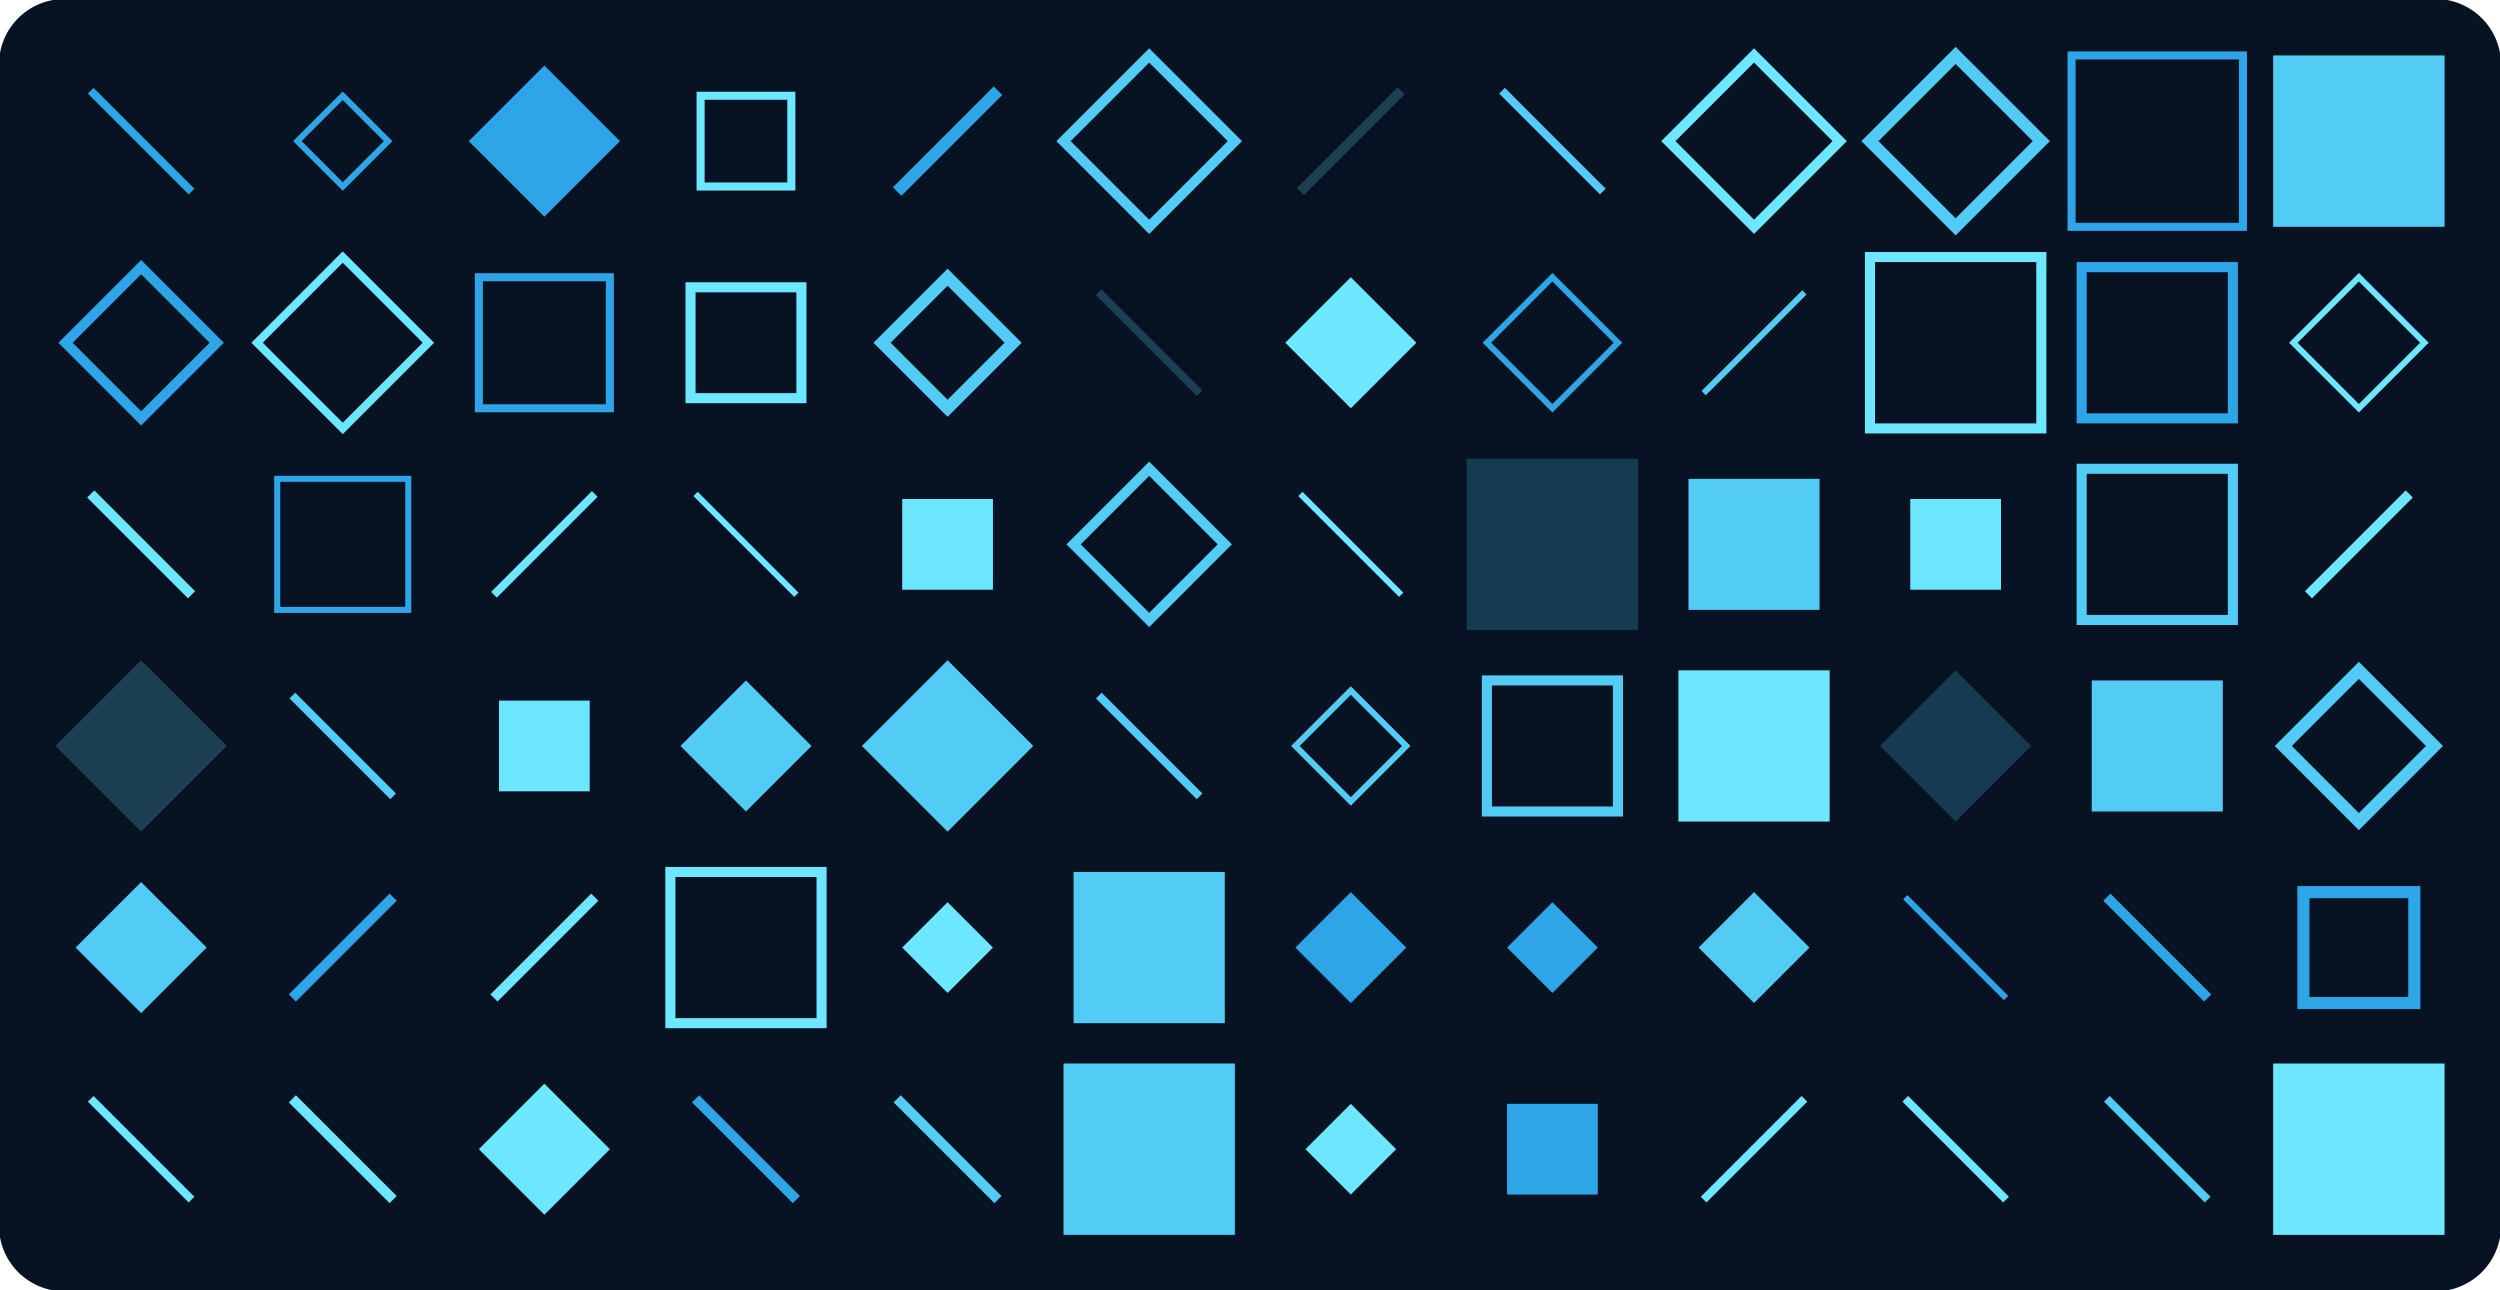 <svg version="1.1" xmlns="http://www.w3.org/2000/svg" xmlns:xlink="http://www.w3.org/1999/xlink" width="1240" height="640" viewBox="0 0 1240 640"><defs/><g><g><path fill="none" stroke="none"/><path fill="rgb(7,18,35)" stroke="rgb(7,18,35)" paint-order="fill stroke markers" d=" M 32 0 L 1208 0 L 1208 0 A 32 32 0 0 1 1240 32 L 1240 608 L 1240 608 A 32 32 0 0 1 1208 640 L 32 640 L 32 640 A 32 32 0 0 1 0 608 L 0 32 L 0 32 A 32 32 0 0 1 32 0 Z" fill-opacity="1" stroke-opacity="1" stroke-linecap="round" stroke-miterlimit="10" stroke-dasharray=""/></g><g><g><path fill="none" stroke="rgb(45,165,230)" paint-order="fill stroke markers" d=" M 45 45 L 95 95" stroke-opacity="1" stroke-miterlimit="10" stroke-width="4" stroke-dasharray=""/></g><g><path fill="rgb(45,165,230)" stroke="rgb(45,165,230)" paint-order="fill stroke markers" d=" M 107.5 170 L 70 207.5 L 32.5 170 L 70 132.5 L 107.5 170 L 107.5 170 Z" fill-opacity="0" stroke-opacity="1" stroke-linecap="round" stroke-miterlimit="10" stroke-width="5" stroke-dasharray=""/></g><g><path fill="none" stroke="rgb(109,230,255)" paint-order="fill stroke markers" d=" M 45 245 L 95 295" stroke-opacity="1" stroke-miterlimit="10" stroke-width="5" stroke-dasharray=""/></g><g><path fill="rgb(109,230,255)" stroke="rgb(109,230,255)" paint-order="fill stroke markers" d=" M 112.5 370 L 70 412.5 L 27.5 370 L 70 327.5 L 112.5 370 L 112.5 370 Z" fill-opacity="0.216" stroke-opacity="0" stroke-linecap="round" stroke-miterlimit="10" stroke-width="0" stroke-dasharray=""/></g><g><path fill="rgb(82,204,245)" stroke="rgb(82,204,245)" paint-order="fill stroke markers" d=" M 102.5 470 L 70 502.5 L 37.5 470 L 70 437.5 L 102.5 470 L 102.5 470 Z" fill-opacity="1" stroke-opacity="0" stroke-linecap="round" stroke-miterlimit="10" stroke-width="0" stroke-dasharray=""/></g><g><path fill="none" stroke="rgb(109,230,255)" paint-order="fill stroke markers" d=" M 45 545 L 95 595" stroke-opacity="1" stroke-miterlimit="10" stroke-width="4" stroke-dasharray=""/></g><g><path fill="rgb(45,165,230)" stroke="rgb(45,165,230)" paint-order="fill stroke markers" d=" M 192.5 70 L 170 92.5 L 147.5 70 L 170 47.5 L 192.5 70 L 192.5 70 Z" fill-opacity="0" stroke-opacity="1" stroke-linecap="round" stroke-miterlimit="10" stroke-width="3" stroke-dasharray=""/></g><g><path fill="rgb(109,230,255)" stroke="rgb(109,230,255)" paint-order="fill stroke markers" d=" M 212.5 170 L 170 212.5 L 127.5 170 L 170 127.5 L 212.5 170 L 212.5 170 Z" fill-opacity="0" stroke-opacity="1" stroke-linecap="round" stroke-miterlimit="10" stroke-width="4" stroke-dasharray=""/></g><g><path fill="rgb(45,165,230)" stroke="rgb(45,165,230)" paint-order="fill stroke markers" d=" M 137.5 237.5 L 202.5 237.5 L 202.5 302.5 L 137.5 302.5 L 137.5 237.5 Z" fill-opacity="0" stroke-opacity="1" stroke-linecap="round" stroke-miterlimit="10" stroke-width="3" stroke-dasharray=""/></g><g><path fill="none" stroke="rgb(82,204,245)" paint-order="fill stroke markers" d=" M 145 345 L 195 395" stroke-opacity="1" stroke-miterlimit="10" stroke-width="4" stroke-dasharray=""/></g><g><path fill="none" stroke="rgb(45,165,230)" paint-order="fill stroke markers" d=" M 145 495 L 195 445" stroke-opacity="1" stroke-miterlimit="10" stroke-width="5" stroke-dasharray=""/></g><g><path fill="none" stroke="rgb(109,230,255)" paint-order="fill stroke markers" d=" M 145 545 L 195 595" stroke-opacity="1" stroke-miterlimit="10" stroke-width="5" stroke-dasharray=""/></g><g><path fill="rgb(45,165,230)" stroke="rgb(45,165,230)" paint-order="fill stroke markers" d=" M 307.5 70 L 270 107.5 L 232.5 70 L 270 32.5 L 307.5 70 L 307.5 70 Z" fill-opacity="1" stroke-opacity="0" stroke-linecap="round" stroke-miterlimit="10" stroke-width="0" stroke-dasharray=""/></g><g><path fill="rgb(45,165,230)" stroke="rgb(45,165,230)" paint-order="fill stroke markers" d=" M 237.5 137.5 L 302.5 137.5 L 302.5 202.5 L 237.5 202.5 L 237.5 137.5 Z" fill-opacity="0" stroke-opacity="1" stroke-linecap="round" stroke-miterlimit="10" stroke-width="4" stroke-dasharray=""/></g><g><path fill="none" stroke="rgb(109,230,255)" paint-order="fill stroke markers" d=" M 245 295 L 295 245" stroke-opacity="1" stroke-miterlimit="10" stroke-width="4" stroke-dasharray=""/></g><g><path fill="rgb(109,230,255)" stroke="rgb(109,230,255)" paint-order="fill stroke markers" d=" M 247.5 347.5 L 292.5 347.5 L 292.5 392.5 L 247.5 392.5 L 247.5 347.5 Z" fill-opacity="1" stroke-opacity="0" stroke-linecap="round" stroke-miterlimit="10" stroke-width="0" stroke-dasharray=""/></g><g><path fill="none" stroke="rgb(109,230,255)" paint-order="fill stroke markers" d=" M 245 495 L 295 445" stroke-opacity="1" stroke-miterlimit="10" stroke-width="5" stroke-dasharray=""/></g><g><path fill="rgb(109,230,255)" stroke="rgb(109,230,255)" paint-order="fill stroke markers" d=" M 302.5 570 L 270 602.5 L 237.5 570 L 270 537.5 L 302.5 570 L 302.5 570 Z" fill-opacity="1" stroke-opacity="0" stroke-linecap="round" stroke-miterlimit="10" stroke-width="0" stroke-dasharray=""/></g><g><path fill="rgb(109,230,255)" stroke="rgb(109,230,255)" paint-order="fill stroke markers" d=" M 347.5 47.5 L 392.5 47.5 L 392.5 92.5 L 347.5 92.5 L 347.5 47.5 Z" fill-opacity="0" stroke-opacity="1" stroke-linecap="round" stroke-miterlimit="10" stroke-width="4" stroke-dasharray=""/></g><g><path fill="rgb(109,230,255)" stroke="rgb(109,230,255)" paint-order="fill stroke markers" d=" M 342.5 142.5 L 397.5 142.5 L 397.5 197.5 L 342.5 197.5 L 342.5 142.5 Z" fill-opacity="0" stroke-opacity="1" stroke-linecap="round" stroke-miterlimit="10" stroke-width="5" stroke-dasharray=""/></g><g><path fill="none" stroke="rgb(109,230,255)" paint-order="fill stroke markers" d=" M 345 245 L 395 295" stroke-opacity="1" stroke-miterlimit="10" stroke-width="3" stroke-dasharray=""/></g><g><path fill="rgb(82,204,245)" stroke="rgb(82,204,245)" paint-order="fill stroke markers" d=" M 402.5 370 L 370 402.5 L 337.5 370 L 370 337.5 L 402.5 370 L 402.5 370 Z" fill-opacity="1" stroke-opacity="0" stroke-linecap="round" stroke-miterlimit="10" stroke-width="0" stroke-dasharray=""/></g><g><path fill="rgb(109,230,255)" stroke="rgb(109,230,255)" paint-order="fill stroke markers" d=" M 332.5 432.5 L 407.5 432.5 L 407.5 507.5 L 332.5 507.5 L 332.5 432.5 Z" fill-opacity="0" stroke-opacity="1" stroke-linecap="round" stroke-miterlimit="10" stroke-width="5" stroke-dasharray=""/></g><g><path fill="none" stroke="rgb(45,165,230)" paint-order="fill stroke markers" d=" M 345 545 L 395 595" stroke-opacity="1" stroke-miterlimit="10" stroke-width="5" stroke-dasharray=""/></g><g><path fill="none" stroke="rgb(45,165,230)" paint-order="fill stroke markers" d=" M 445 95 L 495 45" stroke-opacity="1" stroke-miterlimit="10" stroke-width="6" stroke-dasharray=""/></g><g><path fill="rgb(82,204,245)" stroke="rgb(82,204,245)" paint-order="fill stroke markers" d=" M 502.5 170 L 470 202.5 L 437.5 170 L 470 137.5 L 502.5 170 L 502.5 170 Z" fill-opacity="0" stroke-opacity="1" stroke-linecap="round" stroke-miterlimit="10" stroke-width="6" stroke-dasharray=""/></g><g><path fill="rgb(109,230,255)" stroke="rgb(109,230,255)" paint-order="fill stroke markers" d=" M 447.5 247.5 L 492.5 247.5 L 492.5 292.5 L 447.5 292.5 L 447.5 247.5 Z" fill-opacity="1" stroke-opacity="0" stroke-linecap="round" stroke-miterlimit="10" stroke-width="0" stroke-dasharray=""/></g><g><path fill="rgb(82,204,245)" stroke="rgb(82,204,245)" paint-order="fill stroke markers" d=" M 512.5 370 L 470 412.5 L 427.5 370 L 470 327.5 L 512.5 370 L 512.5 370 Z" fill-opacity="1" stroke-opacity="0" stroke-linecap="round" stroke-miterlimit="10" stroke-width="0" stroke-dasharray=""/></g><g><path fill="rgb(109,230,255)" stroke="rgb(109,230,255)" paint-order="fill stroke markers" d=" M 492.5 470 L 470 492.5 L 447.5 470 L 470 447.5 L 492.5 470 L 492.5 470 Z" fill-opacity="1" stroke-opacity="0" stroke-linecap="round" stroke-miterlimit="10" stroke-width="0" stroke-dasharray=""/></g><g><path fill="none" stroke="rgb(82,204,245)" paint-order="fill stroke markers" d=" M 445 545 L 495 595" stroke-opacity="1" stroke-miterlimit="10" stroke-width="5" stroke-dasharray=""/></g><g><path fill="rgb(82,204,245)" stroke="rgb(82,204,245)" paint-order="fill stroke markers" d=" M 612.5 70 L 570 112.5 L 527.5 70 L 570 27.5 L 612.5 70 L 612.5 70 Z" fill-opacity="0" stroke-opacity="1" stroke-linecap="round" stroke-miterlimit="10" stroke-width="5" stroke-dasharray=""/></g><g><path fill="none" stroke="rgb(109,230,255)" paint-order="fill stroke markers" d=" M 545 145 L 595 195" stroke-opacity="0.216" stroke-miterlimit="10" stroke-width="4" stroke-dasharray=""/></g><g><path fill="rgb(82,204,245)" stroke="rgb(82,204,245)" paint-order="fill stroke markers" d=" M 607.5 270 L 570 307.5 L 532.5 270 L 570 232.5 L 607.5 270 L 607.5 270 Z" fill-opacity="0" stroke-opacity="1" stroke-linecap="round" stroke-miterlimit="10" stroke-width="5" stroke-dasharray=""/></g><g><path fill="none" stroke="rgb(82,204,245)" paint-order="fill stroke markers" d=" M 545 345 L 595 395" stroke-opacity="1" stroke-miterlimit="10" stroke-width="4" stroke-dasharray=""/></g><g><path fill="rgb(82,204,245)" stroke="rgb(82,204,245)" paint-order="fill stroke markers" d=" M 532.5 432.5 L 607.5 432.5 L 607.5 507.5 L 532.5 507.5 L 532.5 432.5 Z" fill-opacity="1" stroke-opacity="0" stroke-linecap="round" stroke-miterlimit="10" stroke-width="0" stroke-dasharray=""/></g><g><path fill="rgb(82,204,245)" stroke="rgb(82,204,245)" paint-order="fill stroke markers" d=" M 527.5 527.5 L 612.5 527.5 L 612.5 612.5 L 527.5 612.5 L 527.5 527.5 Z" fill-opacity="1" stroke-opacity="0" stroke-linecap="round" stroke-miterlimit="10" stroke-width="0" stroke-dasharray=""/></g><g><path fill="none" stroke="rgb(109,230,255)" paint-order="fill stroke markers" d=" M 645 95 L 695 45" stroke-opacity="0.216" stroke-miterlimit="10" stroke-width="5" stroke-dasharray=""/></g><g><path fill="rgb(109,230,255)" stroke="rgb(109,230,255)" paint-order="fill stroke markers" d=" M 702.5 170 L 670 202.5 L 637.5 170 L 670 137.5 L 702.5 170 L 702.5 170 Z" fill-opacity="1" stroke-opacity="0" stroke-linecap="round" stroke-miterlimit="10" stroke-width="0" stroke-dasharray=""/></g><g><path fill="none" stroke="rgb(109,230,255)" paint-order="fill stroke markers" d=" M 645 245 L 695 295" stroke-opacity="1" stroke-miterlimit="10" stroke-width="3" stroke-dasharray=""/></g><g><path fill="rgb(82,204,245)" stroke="rgb(82,204,245)" paint-order="fill stroke markers" d=" M 697.5 370 L 670 397.5 L 642.5 370 L 670 342.5 L 697.5 370 L 697.5 370 Z" fill-opacity="0" stroke-opacity="1" stroke-linecap="round" stroke-miterlimit="10" stroke-width="3" stroke-dasharray=""/></g><g><path fill="rgb(45,165,230)" stroke="rgb(45,165,230)" paint-order="fill stroke markers" d=" M 697.5 470 L 670 497.5 L 642.5 470 L 670 442.5 L 697.5 470 L 697.5 470 Z" fill-opacity="1" stroke-opacity="0" stroke-linecap="round" stroke-miterlimit="10" stroke-width="0" stroke-dasharray=""/></g><g><path fill="rgb(109,230,255)" stroke="rgb(109,230,255)" paint-order="fill stroke markers" d=" M 692.5 570 L 670 592.5 L 647.5 570 L 670 547.5 L 692.5 570 L 692.5 570 Z" fill-opacity="1" stroke-opacity="0" stroke-linecap="round" stroke-miterlimit="10" stroke-width="0" stroke-dasharray=""/></g><g><path fill="none" stroke="rgb(82,204,245)" paint-order="fill stroke markers" d=" M 745 45 L 795 95" stroke-opacity="1" stroke-miterlimit="10" stroke-width="4" stroke-dasharray=""/></g><g><path fill="rgb(45,165,230)" stroke="rgb(45,165,230)" paint-order="fill stroke markers" d=" M 802.5 170 L 770 202.5 L 737.5 170 L 770 137.5 L 802.5 170 L 802.5 170 Z" fill-opacity="0" stroke-opacity="1" stroke-linecap="round" stroke-miterlimit="10" stroke-width="3" stroke-dasharray=""/></g><g><path fill="rgb(82,204,245)" stroke="rgb(82,204,245)" paint-order="fill stroke markers" d=" M 727.5 227.5 L 812.5 227.5 L 812.5 312.5 L 727.5 312.5 L 727.5 227.5 Z" fill-opacity="0.216" stroke-opacity="0" stroke-linecap="round" stroke-miterlimit="10" stroke-width="0" stroke-dasharray=""/></g><g><path fill="rgb(82,204,245)" stroke="rgb(82,204,245)" paint-order="fill stroke markers" d=" M 737.5 337.5 L 802.5 337.5 L 802.5 402.5 L 737.5 402.5 L 737.5 337.5 Z" fill-opacity="0" stroke-opacity="1" stroke-linecap="round" stroke-miterlimit="10" stroke-width="5" stroke-dasharray=""/></g><g><path fill="rgb(45,165,230)" stroke="rgb(45,165,230)" paint-order="fill stroke markers" d=" M 792.5 470 L 770 492.5 L 747.5 470 L 770 447.5 L 792.5 470 L 792.5 470 Z" fill-opacity="1" stroke-opacity="0" stroke-linecap="round" stroke-miterlimit="10" stroke-width="0" stroke-dasharray=""/></g><g><path fill="rgb(45,165,230)" stroke="rgb(45,165,230)" paint-order="fill stroke markers" d=" M 747.5 547.5 L 792.5 547.5 L 792.5 592.5 L 747.5 592.5 L 747.5 547.5 Z" fill-opacity="1" stroke-opacity="0" stroke-linecap="round" stroke-miterlimit="10" stroke-width="0" stroke-dasharray=""/></g><g><path fill="rgb(109,230,255)" stroke="rgb(109,230,255)" paint-order="fill stroke markers" d=" M 912.5 70 L 870 112.5 L 827.5 70 L 870 27.5 L 912.5 70 L 912.5 70 Z" fill-opacity="0" stroke-opacity="1" stroke-linecap="round" stroke-miterlimit="10" stroke-width="5" stroke-dasharray=""/></g><g><path fill="none" stroke="rgb(82,204,245)" paint-order="fill stroke markers" d=" M 845 195 L 895 145" stroke-opacity="1" stroke-miterlimit="10" stroke-width="3" stroke-dasharray=""/></g><g><path fill="rgb(82,204,245)" stroke="rgb(82,204,245)" paint-order="fill stroke markers" d=" M 837.5 237.5 L 902.5 237.5 L 902.5 302.5 L 837.5 302.5 L 837.5 237.5 Z" fill-opacity="1" stroke-opacity="0" stroke-linecap="round" stroke-miterlimit="10" stroke-width="0" stroke-dasharray=""/></g><g><path fill="rgb(109,230,255)" stroke="rgb(109,230,255)" paint-order="fill stroke markers" d=" M 832.5 332.5 L 907.5 332.5 L 907.5 407.5 L 832.5 407.5 L 832.5 332.5 Z" fill-opacity="1" stroke-opacity="0" stroke-linecap="round" stroke-miterlimit="10" stroke-width="0" stroke-dasharray=""/></g><g><path fill="rgb(82,204,245)" stroke="rgb(82,204,245)" paint-order="fill stroke markers" d=" M 897.5 470 L 870 497.5 L 842.5 470 L 870 442.5 L 897.5 470 L 897.5 470 Z" fill-opacity="1" stroke-opacity="0" stroke-linecap="round" stroke-miterlimit="10" stroke-width="0" stroke-dasharray=""/></g><g><path fill="none" stroke="rgb(109,230,255)" paint-order="fill stroke markers" d=" M 845 595 L 895 545" stroke-opacity="1" stroke-miterlimit="10" stroke-width="4" stroke-dasharray=""/></g><g><path fill="rgb(82,204,245)" stroke="rgb(82,204,245)" paint-order="fill stroke markers" d=" M 1012.5 70 L 970 112.5 L 927.5 70 L 970 27.5 L 1012.5 70 L 1012.5 70 Z" fill-opacity="0" stroke-opacity="1" stroke-linecap="round" stroke-miterlimit="10" stroke-width="6" stroke-dasharray=""/></g><g><path fill="rgb(109,230,255)" stroke="rgb(109,230,255)" paint-order="fill stroke markers" d=" M 927.5 127.5 L 1012.5 127.5 L 1012.5 212.5 L 927.5 212.5 L 927.5 127.5 Z" fill-opacity="0" stroke-opacity="1" stroke-linecap="round" stroke-miterlimit="10" stroke-width="5" stroke-dasharray=""/></g><g><path fill="rgb(109,230,255)" stroke="rgb(109,230,255)" paint-order="fill stroke markers" d=" M 947.5 247.5 L 992.5 247.5 L 992.5 292.5 L 947.5 292.5 L 947.5 247.5 Z" fill-opacity="1" stroke-opacity="0" stroke-linecap="round" stroke-miterlimit="10" stroke-width="0" stroke-dasharray=""/></g><g><path fill="rgb(82,204,245)" stroke="rgb(82,204,245)" paint-order="fill stroke markers" d=" M 1007.5 370 L 970 407.5 L 932.5 370 L 970 332.5 L 1007.5 370 L 1007.5 370 Z" fill-opacity="0.216" stroke-opacity="0" stroke-linecap="round" stroke-miterlimit="10" stroke-width="0" stroke-dasharray=""/></g><g><path fill="none" stroke="rgb(45,165,230)" paint-order="fill stroke markers" d=" M 945 445 L 995 495" stroke-opacity="1" stroke-miterlimit="10" stroke-width="3" stroke-dasharray=""/></g><g><path fill="none" stroke="rgb(109,230,255)" paint-order="fill stroke markers" d=" M 945 545 L 995 595" stroke-opacity="1" stroke-miterlimit="10" stroke-width="4" stroke-dasharray=""/></g><g><path fill="rgb(45,165,230)" stroke="rgb(45,165,230)" paint-order="fill stroke markers" d=" M 1027.5 27.5 L 1112.5 27.5 L 1112.5 112.5 L 1027.5 112.5 L 1027.5 27.5 Z" fill-opacity="0" stroke-opacity="1" stroke-linecap="round" stroke-miterlimit="10" stroke-width="4" stroke-dasharray=""/></g><g><path fill="rgb(45,165,230)" stroke="rgb(45,165,230)" paint-order="fill stroke markers" d=" M 1032.5 132.5 L 1107.5 132.5 L 1107.5 207.5 L 1032.5 207.5 L 1032.5 132.5 Z" fill-opacity="0" stroke-opacity="1" stroke-linecap="round" stroke-miterlimit="10" stroke-width="5" stroke-dasharray=""/></g><g><path fill="rgb(82,204,245)" stroke="rgb(82,204,245)" paint-order="fill stroke markers" d=" M 1032.5 232.5 L 1107.5 232.5 L 1107.5 307.5 L 1032.5 307.5 L 1032.5 232.5 Z" fill-opacity="0" stroke-opacity="1" stroke-linecap="round" stroke-miterlimit="10" stroke-width="5" stroke-dasharray=""/></g><g><path fill="rgb(82,204,245)" stroke="rgb(82,204,245)" paint-order="fill stroke markers" d=" M 1037.5 337.5 L 1102.5 337.5 L 1102.5 402.5 L 1037.5 402.5 L 1037.5 337.5 Z" fill-opacity="1" stroke-opacity="0" stroke-linecap="round" stroke-miterlimit="10" stroke-width="0" stroke-dasharray=""/></g><g><path fill="none" stroke="rgb(45,165,230)" paint-order="fill stroke markers" d=" M 1045 445 L 1095 495" stroke-opacity="1" stroke-miterlimit="10" stroke-width="5" stroke-dasharray=""/></g><g><path fill="none" stroke="rgb(82,204,245)" paint-order="fill stroke markers" d=" M 1045 545 L 1095 595" stroke-opacity="1" stroke-miterlimit="10" stroke-width="4" stroke-dasharray=""/></g><g><path fill="rgb(82,204,245)" stroke="rgb(82,204,245)" paint-order="fill stroke markers" d=" M 1127.5 27.5 L 1212.5 27.5 L 1212.5 112.5 L 1127.5 112.5 L 1127.5 27.5 Z" fill-opacity="1" stroke-opacity="0" stroke-linecap="round" stroke-miterlimit="10" stroke-width="0" stroke-dasharray=""/></g><g><path fill="rgb(109,230,255)" stroke="rgb(109,230,255)" paint-order="fill stroke markers" d=" M 1202.5 170 L 1170 202.5 L 1137.5 170 L 1170 137.5 L 1202.5 170 L 1202.5 170 Z" fill-opacity="0" stroke-opacity="1" stroke-linecap="round" stroke-miterlimit="10" stroke-width="3" stroke-dasharray=""/></g><g><path fill="none" stroke="rgb(109,230,255)" paint-order="fill stroke markers" d=" M 1145 295 L 1195 245" stroke-opacity="1" stroke-miterlimit="10" stroke-width="5" stroke-dasharray=""/></g><g><path fill="rgb(82,204,245)" stroke="rgb(82,204,245)" paint-order="fill stroke markers" d=" M 1207.5 370 L 1170 407.5 L 1132.5 370 L 1170 332.5 L 1207.5 370 L 1207.5 370 Z" fill-opacity="0" stroke-opacity="1" stroke-linecap="round" stroke-miterlimit="10" stroke-width="6" stroke-dasharray=""/></g><g><path fill="rgb(45,165,230)" stroke="rgb(45,165,230)" paint-order="fill stroke markers" d=" M 1142.5 442.5 L 1197.5 442.5 L 1197.5 497.5 L 1142.5 497.5 L 1142.5 442.5 Z" fill-opacity="0" stroke-opacity="1" stroke-linecap="round" stroke-miterlimit="10" stroke-width="6" stroke-dasharray=""/></g><g><path fill="rgb(109,230,255)" stroke="rgb(109,230,255)" paint-order="fill stroke markers" d=" M 1127.5 527.5 L 1212.5 527.5 L 1212.5 612.5 L 1127.5 612.5 L 1127.5 527.5 Z" fill-opacity="1" stroke-opacity="0" stroke-linecap="round" stroke-miterlimit="10" stroke-width="0" stroke-dasharray=""/></g></g></g></svg>